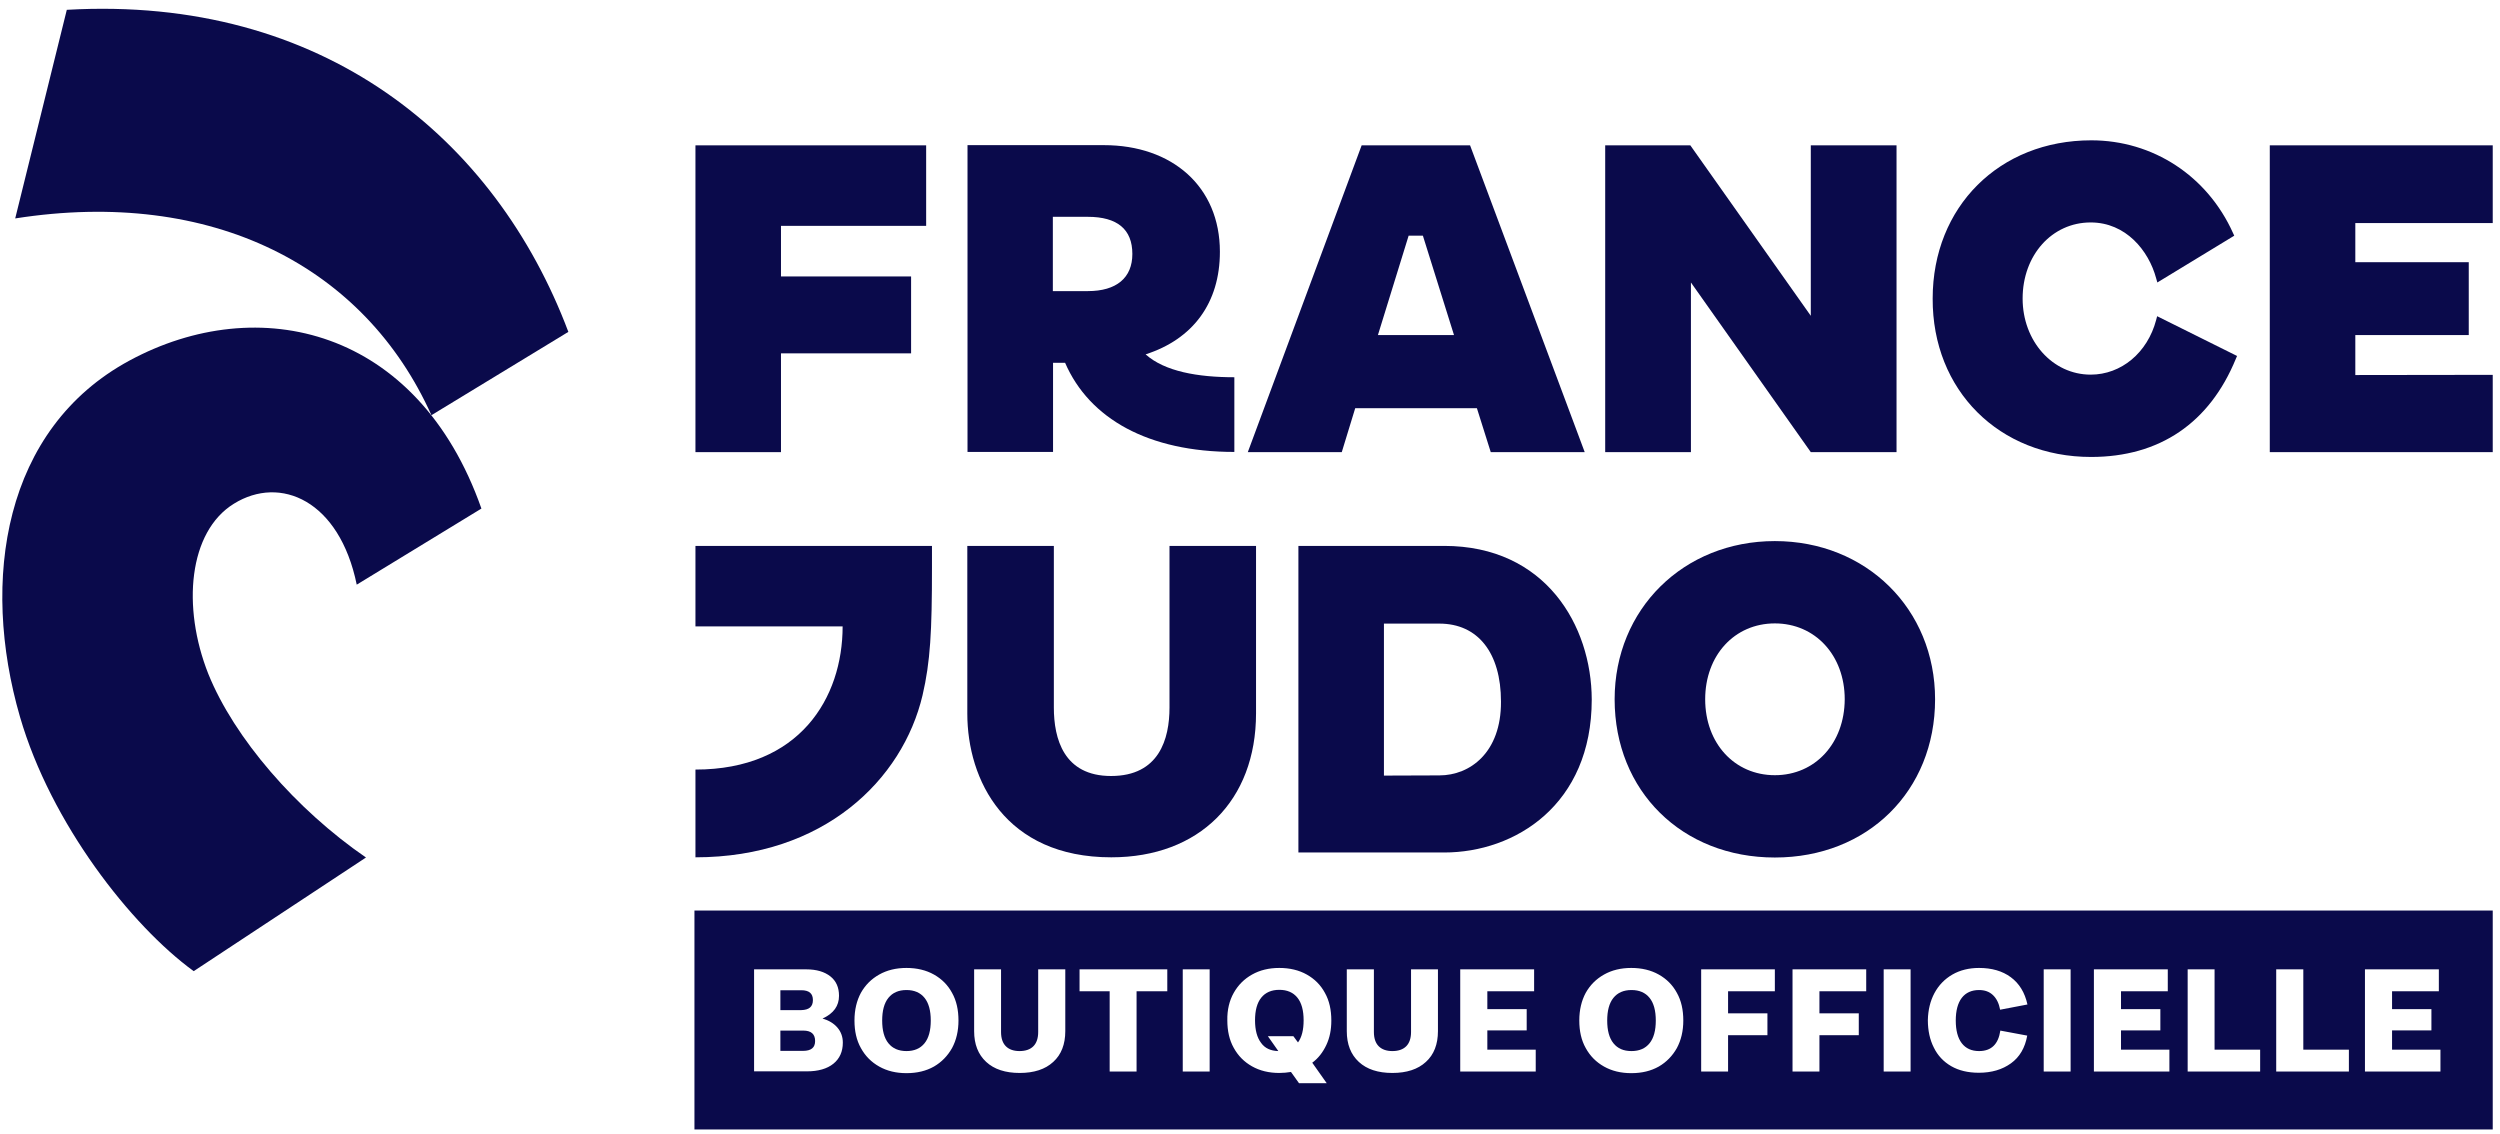 <?xml version="1.0" encoding="UTF-8" standalone="no"?>
<!DOCTYPE svg PUBLIC "-//W3C//DTD SVG 1.1//EN" "http://www.w3.org/Graphics/SVG/1.1/DTD/svg11.dtd">
<svg width="100%" height="100%" viewBox="0 0 172 78" version="1.1" xmlns="http://www.w3.org/2000/svg" xmlns:xlink="http://www.w3.org/1999/xlink" xml:space="preserve" xmlns:serif="http://www.serif.com/" style="fill-rule:evenodd;clip-rule:evenodd;stroke-linejoin:round;stroke-miterlimit:2;">
    <g id="Plan-de-travail1" serif:id="Plan de travail1" transform="matrix(1,0,0,1,0.87,-1.535)">
        <rect x="-0.87" y="1.535" width="171.5" height="77.707" style="fill:none;"/>
        <clipPath id="_clip1">
            <rect x="-0.87" y="1.535" width="171.5" height="77.707"/>
        </clipPath>
        <g clip-path="url(#_clip1)">
            <g transform="matrix(0.858,0,0,0.858,-18.229,35.328)">
                <g transform="matrix(0.161,0,0,0.161,6.478,-107.394)">
                    <path d="M722.1,945.9L716.9,938.5L729.6,938.5L731.9,941.6C733.8,939 734.7,935.3 734.7,930.6C734.7,925.7 733.7,921.9 731.6,919.3C729.5,916.7 726.5,915.4 722.6,915.4C718.7,915.4 715.7,916.7 713.6,919.3C711.5,921.9 710.5,925.7 710.5,930.6C710.5,935.4 711.5,939.2 713.5,941.8C715.4,944.5 718.3,945.8 722.1,945.9Z" style="fill:rgb(10,10,75);fill-rule:nonzero;"/>
                </g>
                <g transform="matrix(0.161,0,0,0.161,6.478,-107.394)">
                    <path d="M898,945.9C901.9,945.9 904.9,944.6 907,942C909.1,939.4 910.1,935.6 910.1,930.7C910.1,925.8 909.1,922 907,919.4C904.9,916.8 901.9,915.5 898,915.5C894.1,915.5 891.1,916.8 889,919.4C886.9,922 885.9,925.8 885.9,930.7C885.9,935.6 886.9,939.4 889,942C891.1,944.6 894,945.9 898,945.9Z" style="fill:rgb(10,10,75);fill-rule:nonzero;"/>
                </g>
                <g transform="matrix(0.161,0,0,0.161,6.478,-107.394)">
                    <path d="M491.4,940.9C491.4,937.4 489.4,935.7 485.5,935.7L474.1,935.7L474.1,945.8L485.4,945.8C489.4,945.8 491.4,944.2 491.4,940.9Z" style="fill:rgb(10,10,75);fill-rule:nonzero;"/>
                </g>
                <g transform="matrix(0.161,0,0,0.161,6.478,-107.394)">
                    <path d="M536.9,945.9C540.8,945.9 543.8,944.6 545.9,942C548,939.4 549,935.6 549,930.7C549,925.8 548,922 545.9,919.4C543.8,916.8 540.8,915.5 536.9,915.5C533,915.5 530,916.8 527.9,919.4C525.8,922 524.8,925.8 524.8,930.7C524.8,935.6 525.8,939.4 527.9,942C530,944.6 533,945.9 536.9,945.9Z" style="fill:rgb(10,10,75);fill-rule:nonzero;"/>
                </g>
                <g transform="matrix(0.161,0,0,0.161,6.478,-107.394)">
                    <path d="M431.3,990.5L1330.6,990.5L1330.6,875.9L431.3,875.9L431.3,990.5ZM1263.3,905.2L1300.1,905.2L1300.1,916.1L1276.8,916.1L1276.8,925L1296.4,925L1296.4,935.6L1276.8,935.6L1276.8,945.2L1300.9,945.2L1300.9,956.1L1263.3,956.1L1263.3,905.2ZM1219.1,905.2L1232.6,905.2L1232.6,945.2L1255.3,945.2L1255.3,956.1L1219.1,956.1L1219.1,905.2ZM1175,905.2L1188.4,905.2L1188.4,945.2L1211.1,945.2L1211.1,956.1L1175,956.1L1175,905.2ZM1128.3,905.2L1165.1,905.2L1165.1,916.1L1141.8,916.1L1141.8,925L1161.4,925L1161.4,935.6L1141.8,935.6L1141.8,945.2L1165.9,945.2L1165.9,956.1L1128.3,956.1L1128.3,905.2ZM1103.3,905.2L1116.7,905.2L1116.7,956.1L1103.3,956.1L1103.3,905.2ZM1048.9,917C1051,913.1 1054,910 1057.8,907.8C1061.6,905.6 1066.1,904.5 1071.1,904.5C1077.4,904.5 1082.7,906 1086.9,909.1C1091.1,912.2 1093.9,916.7 1095.2,922.7L1081.6,925.3C1081,922.1 1079.8,919.7 1078,918C1076.2,916.3 1073.9,915.5 1071.1,915.5C1067.4,915.5 1064.5,916.8 1062.5,919.4C1060.5,922 1059.5,925.8 1059.5,930.7C1059.5,935.6 1060.5,939.4 1062.5,942C1064.5,944.6 1067.4,945.9 1071.1,945.9C1077.2,945.9 1080.7,942.5 1081.7,935.7L1095.1,938.2C1094,944.3 1091.3,948.9 1087,952C1082.7,955.1 1077.4,956.7 1071,956.7C1065.6,956.7 1061,955.6 1057.2,953.4C1053.4,951.2 1050.5,948.1 1048.6,944.2C1046.6,940.3 1045.6,935.7 1045.6,930.5C1045.7,925.5 1046.8,920.9 1048.9,917ZM1023.6,905.2L1037,905.2L1037,956.1L1023.6,956.1L1023.6,905.2ZM978.1,905.2L1014.9,905.2L1014.9,916.1L991.6,916.1L991.6,927.1L1011.2,927.1L1011.2,938L991.6,938L991.6,956.1L978.2,956.1L978.2,905.2L978.1,905.2ZM932.6,905.2L969.4,905.2L969.4,916.1L946.1,916.1L946.1,927.1L965.7,927.1L965.7,938L946.1,938L946.1,956.1L932.7,956.1L932.7,905.2L932.6,905.2ZM875.2,916.9C877.4,913 880.4,910 884.3,907.8C888.2,905.6 892.7,904.5 897.9,904.5C903.1,904.5 907.7,905.6 911.6,907.8C915.5,910 918.5,913 920.6,916.9C922.8,920.8 923.8,925.4 923.8,930.7C923.8,935.9 922.7,940.5 920.6,944.4C918.4,948.3 915.4,951.4 911.6,953.6C907.7,955.8 903.2,956.9 897.9,956.9C892.7,956.9 888.2,955.8 884.3,953.6C880.4,951.4 877.4,948.4 875.2,944.4C873,940.5 872,935.9 872,930.7C872,925.4 873.1,920.8 875.2,916.9ZM812.7,905.2L849.5,905.2L849.5,916.1L826.2,916.1L826.2,925L845.8,925L845.8,935.6L826.2,935.6L826.2,945.2L850.3,945.2L850.3,956.1L812.7,956.1L812.7,905.2ZM756.2,905.2L769.7,905.2L769.7,936.4C769.7,939.5 770.5,941.9 772.1,943.5C773.7,945.1 776,945.9 778.9,945.9C781.9,945.9 784.2,945.1 785.8,943.5C787.4,941.9 788.2,939.5 788.2,936.4L788.2,905.2L801.6,905.2L801.6,936C801.6,942.5 799.6,947.7 795.6,951.3C791.6,955 786,956.8 778.9,956.8C771.8,956.8 766.2,955 762.2,951.3C758.2,947.6 756.2,942.5 756.2,936L756.2,905.2ZM699.9,916.9C702.1,913 705.1,910 709,907.8C712.9,905.6 717.4,904.5 722.6,904.5C727.8,904.5 732.4,905.6 736.3,907.8C740.2,910 743.2,913 745.3,916.9C747.5,920.8 748.5,925.4 748.5,930.7C748.5,935.3 747.7,939.3 746,942.9C744.3,946.5 742,949.5 739,951.7L746.2,961.9L732.4,961.9L728.4,956.3C726.6,956.6 724.6,956.8 722.6,956.8C717.4,956.8 712.9,955.7 709,953.5C705.1,951.3 702.1,948.3 699.9,944.3C697.7,940.4 696.7,935.8 696.7,930.6C696.6,925.4 697.7,920.8 699.9,916.9ZM674.5,905.2L687.9,905.2L687.9,956.1L674.5,956.1L674.5,905.2ZM623,905.2L666.8,905.2L666.8,916.1L651.5,916.1L651.5,956.1L638.1,956.1L638.1,916.1L623.1,916.1L623.1,905.2L623,905.2ZM570.6,905.2L584,905.2L584,936.4C584,939.5 584.8,941.9 586.4,943.5C588,945.1 590.3,945.9 593.2,945.9C596.2,945.9 598.5,945.1 600.1,943.5C601.7,941.9 602.5,939.5 602.5,936.4L602.5,905.2L616,905.2L616,936C616,942.5 614,947.7 610,951.3C606,955 600.4,956.8 593.3,956.8C586.2,956.8 580.6,955 576.6,951.3C572.6,947.6 570.6,942.5 570.6,936L570.6,905.2ZM514.2,916.9C516.4,913 519.4,910 523.3,907.8C527.2,905.6 531.7,904.5 536.9,904.5C542.1,904.5 546.7,905.6 550.6,907.8C554.5,910 557.5,913 559.6,916.9C561.8,920.8 562.8,925.4 562.8,930.7C562.8,935.9 561.7,940.5 559.6,944.4C557.4,948.3 554.4,951.4 550.6,953.6C546.7,955.8 542.2,956.9 536.9,956.9C531.7,956.9 527.2,955.8 523.3,953.6C519.4,951.4 516.4,948.4 514.2,944.4C512,940.5 511,935.9 511,930.7C511,925.4 512.1,920.8 514.2,916.9ZM461,905.2L487,905.2C492.1,905.2 496.1,906.4 499,908.7C501.9,911 503.3,914.2 503.3,918.4C503.3,923.4 500.6,927.2 495.1,929.7C498.2,930.6 500.7,932.1 502.5,934.2C504.3,936.3 505.2,938.8 505.2,941.7C505.2,946.2 503.6,949.7 500.5,952.2C497.4,954.7 493,956 487.3,956L461,956L461,905.2Z" style="fill:rgb(10,10,75);fill-rule:nonzero;"/>
                </g>
                <g transform="matrix(0.161,0,0,0.161,6.478,-107.394)">
                    <path d="M490.3,920.5C490.3,917.2 488.4,915.6 484.5,915.6L474.1,915.6L474.1,925.5L484.5,925.5C488.4,925.4 490.3,923.8 490.3,920.5Z" style="fill:rgb(10,10,75);fill-rule:nonzero;"/>
                </g>
                <g transform="matrix(0.161,0,0,0.161,6.478,-107.394)">
                    <path d="M474.4,598.4L539.2,598.4L539.2,560.1L474.4,560.1L474.4,534.9L546.7,534.9L546.7,494.8L431.8,494.8L431.8,647.6L474.4,647.6L474.4,598.4Z" style="fill:rgb(10,10,75);fill-rule:nonzero;"/>
                </g>
                <g transform="matrix(0.161,0,0,0.161,6.478,-107.394)">
                    <path d="M1330.7,533.5L1330.7,494.8L1215.9,494.8L1215.9,647.6L1330.7,647.6L1330.7,609.1L1258.5,609.2L1258.5,589.3L1315,589.3L1315,553L1258.5,553L1258.5,533.5L1330.7,533.5Z" style="fill:rgb(10,10,75);fill-rule:nonzero;"/>
                </g>
                <g transform="matrix(0.161,0,0,0.161,6.478,-107.394)">
                    <path d="M927.6,563.1L987.3,647.6L1030,647.6L1030,494.8L987.3,494.8L987.3,579.7L927.3,494.8L884.9,494.8L884.9,647.6L927.6,647.6L927.6,563.1Z" style="fill:rgb(10,10,75);fill-rule:nonzero;"/>
                </g>
                <g transform="matrix(0.161,0,0,0.161,6.478,-107.394)">
                    <path d="M804.7,694.3L732.1,694.3L732.1,847L804.7,847C840.1,847 878.2,823.2 878.2,770.8C878.1,734 855.2,694.3 804.7,694.3ZM802.3,808.6L774.7,808.7L774.7,733L802.3,733C821.5,733 833,747.5 833,771.9C833.1,797.2 817.6,808.6 802.3,808.6Z" style="fill:rgb(10,10,75);fill-rule:nonzero;"/>
                </g>
                <g transform="matrix(0.161,0,0,0.161,6.478,-107.394)">
                    <path d="M969.4,691.9C923.9,691.9 889.6,725.8 889.6,770.7C889.6,816.4 923.2,849.5 969.4,849.5C1015.6,849.5 1049.2,816.4 1049.2,770.7C1049.2,725.7 1014.9,691.9 969.4,691.9ZM969.4,808.5C949.3,808.5 934.7,792.6 934.7,770.7C934.7,748.8 949.3,732.9 969.4,732.9C989.5,732.9 1004.2,748.8 1004.2,770.7C1004.1,792.6 989.5,808.5 969.4,808.5Z" style="fill:rgb(10,10,75);fill-rule:nonzero;"/>
                </g>
                <g transform="matrix(0.161,0,0,0.161,6.478,-107.394)">
                    <path d="M638.9,849.4C682.7,849.4 711,821.2 711,777.7L711,694.3L667.9,694.3L667.9,774.8C667.9,790.4 662.8,808.9 638.8,808.9C615.2,808.9 610.3,790.3 610.3,774.8L610.3,694.3L567.2,694.3L567.2,777.8C567.2,810.8 586,849.4 638.9,849.4Z" style="fill:rgb(10,10,75);fill-rule:nonzero;"/>
                </g>
                <g transform="matrix(0.161,0,0,0.161,6.478,-107.394)">
                    <path d="M760.4,625.7L821,625.7L827.9,647.6L874.7,647.6L817.6,494.8L763.6,494.8L706.9,647.6L753.7,647.6L760.4,625.7ZM787,539.8L794.1,539.8L809.6,589.3L771.7,589.3L787,539.8Z" style="fill:rgb(10,10,75);fill-rule:nonzero;"/>
                </g>
                <g transform="matrix(0.161,0,0,0.161,6.478,-107.394)">
                    <path d="M609.8,603.1L615.9,603.1C628,631 657.4,647.5 700.2,647.5L700.2,610.3C681.9,610.3 665.5,607.4 656,598.9C679.6,591.3 693,573.3 693,547.8C693,515.3 669.2,494.7 635.2,494.7L567.3,494.7L567.3,647.5L609.9,647.5L609.9,603.1L609.8,603.1ZM609.8,530.4L627.2,530.4C641.9,530.4 649.4,536.6 649.4,548.9C649.4,560.8 641.5,567.4 627.2,567.4L609.8,567.4L609.8,530.4Z" style="fill:rgb(10,10,75);fill-rule:nonzero;"/>
                </g>
                <g transform="matrix(0.161,0,0,0.161,6.478,-107.394)">
                    <path d="M1126.9,650C1161,650 1185.9,633.1 1199,601.1L1199.6,599.7L1159.8,579.9L1159.3,581.8C1155,598.1 1141.9,609 1126.7,609C1107.7,609 1092.8,592.3 1092.8,571.1C1092.8,549.5 1107.4,533.2 1126.7,533.2C1144.2,533.2 1155.6,547.2 1159.3,561L1159.9,563.1L1198.2,539.8L1197.6,538.5C1184.8,510 1157.7,492.3 1127,492.3C1081.2,492.3 1048,525.4 1048,571.1C1047.8,616.8 1081.1,650 1126.9,650Z" style="fill:rgb(10,10,75);fill-rule:nonzero;"/>
                </g>
                <g transform="matrix(0.161,0,0,0.161,6.478,-107.394)">
                    <path d="M544.9,768.7C548.8,752 549.6,736.8 549.6,705.2L549.6,694.3L431.8,694.3L431.8,734.4L505.1,734.4C505.1,770 483.7,805.7 431.8,805.7L431.8,849.4C495.8,849.4 535,810.7 544.9,768.7Z" style="fill:rgb(10,10,75);fill-rule:nonzero;"/>
                </g>
                <g transform="matrix(0.161,0,0,0.161,6.478,-107.394)">
                    <path d="M118.7,427.3L93,531.2C191.3,515.8 267.1,555.2 300.3,629.2L368.5,587.7C332.2,491.3 246.3,420 118.7,427.3Z" style="fill:rgb(10,10,75);fill-rule:nonzero;"/>
                </g>
                <g transform="matrix(0.161,0,0,0.161,6.478,-107.394)">
                    <path d="M201.9,673.3C225.1,658.9 254.5,671.7 263.1,713.6L325.2,675.7C293.5,585.7 214.1,567.3 149.9,602C87.2,635.9 75.6,711.3 95.4,779.5C110.8,832.5 150.7,883.4 181.9,906.1L267.7,849.5C232.8,825.5 202.1,790 189.2,758.1C175.9,724.6 179.4,687.2 201.9,673.3Z" style="fill:rgb(10,10,75);fill-rule:nonzero;"/>
                </g>
            </g>
        </g>
    </g>
</svg>
